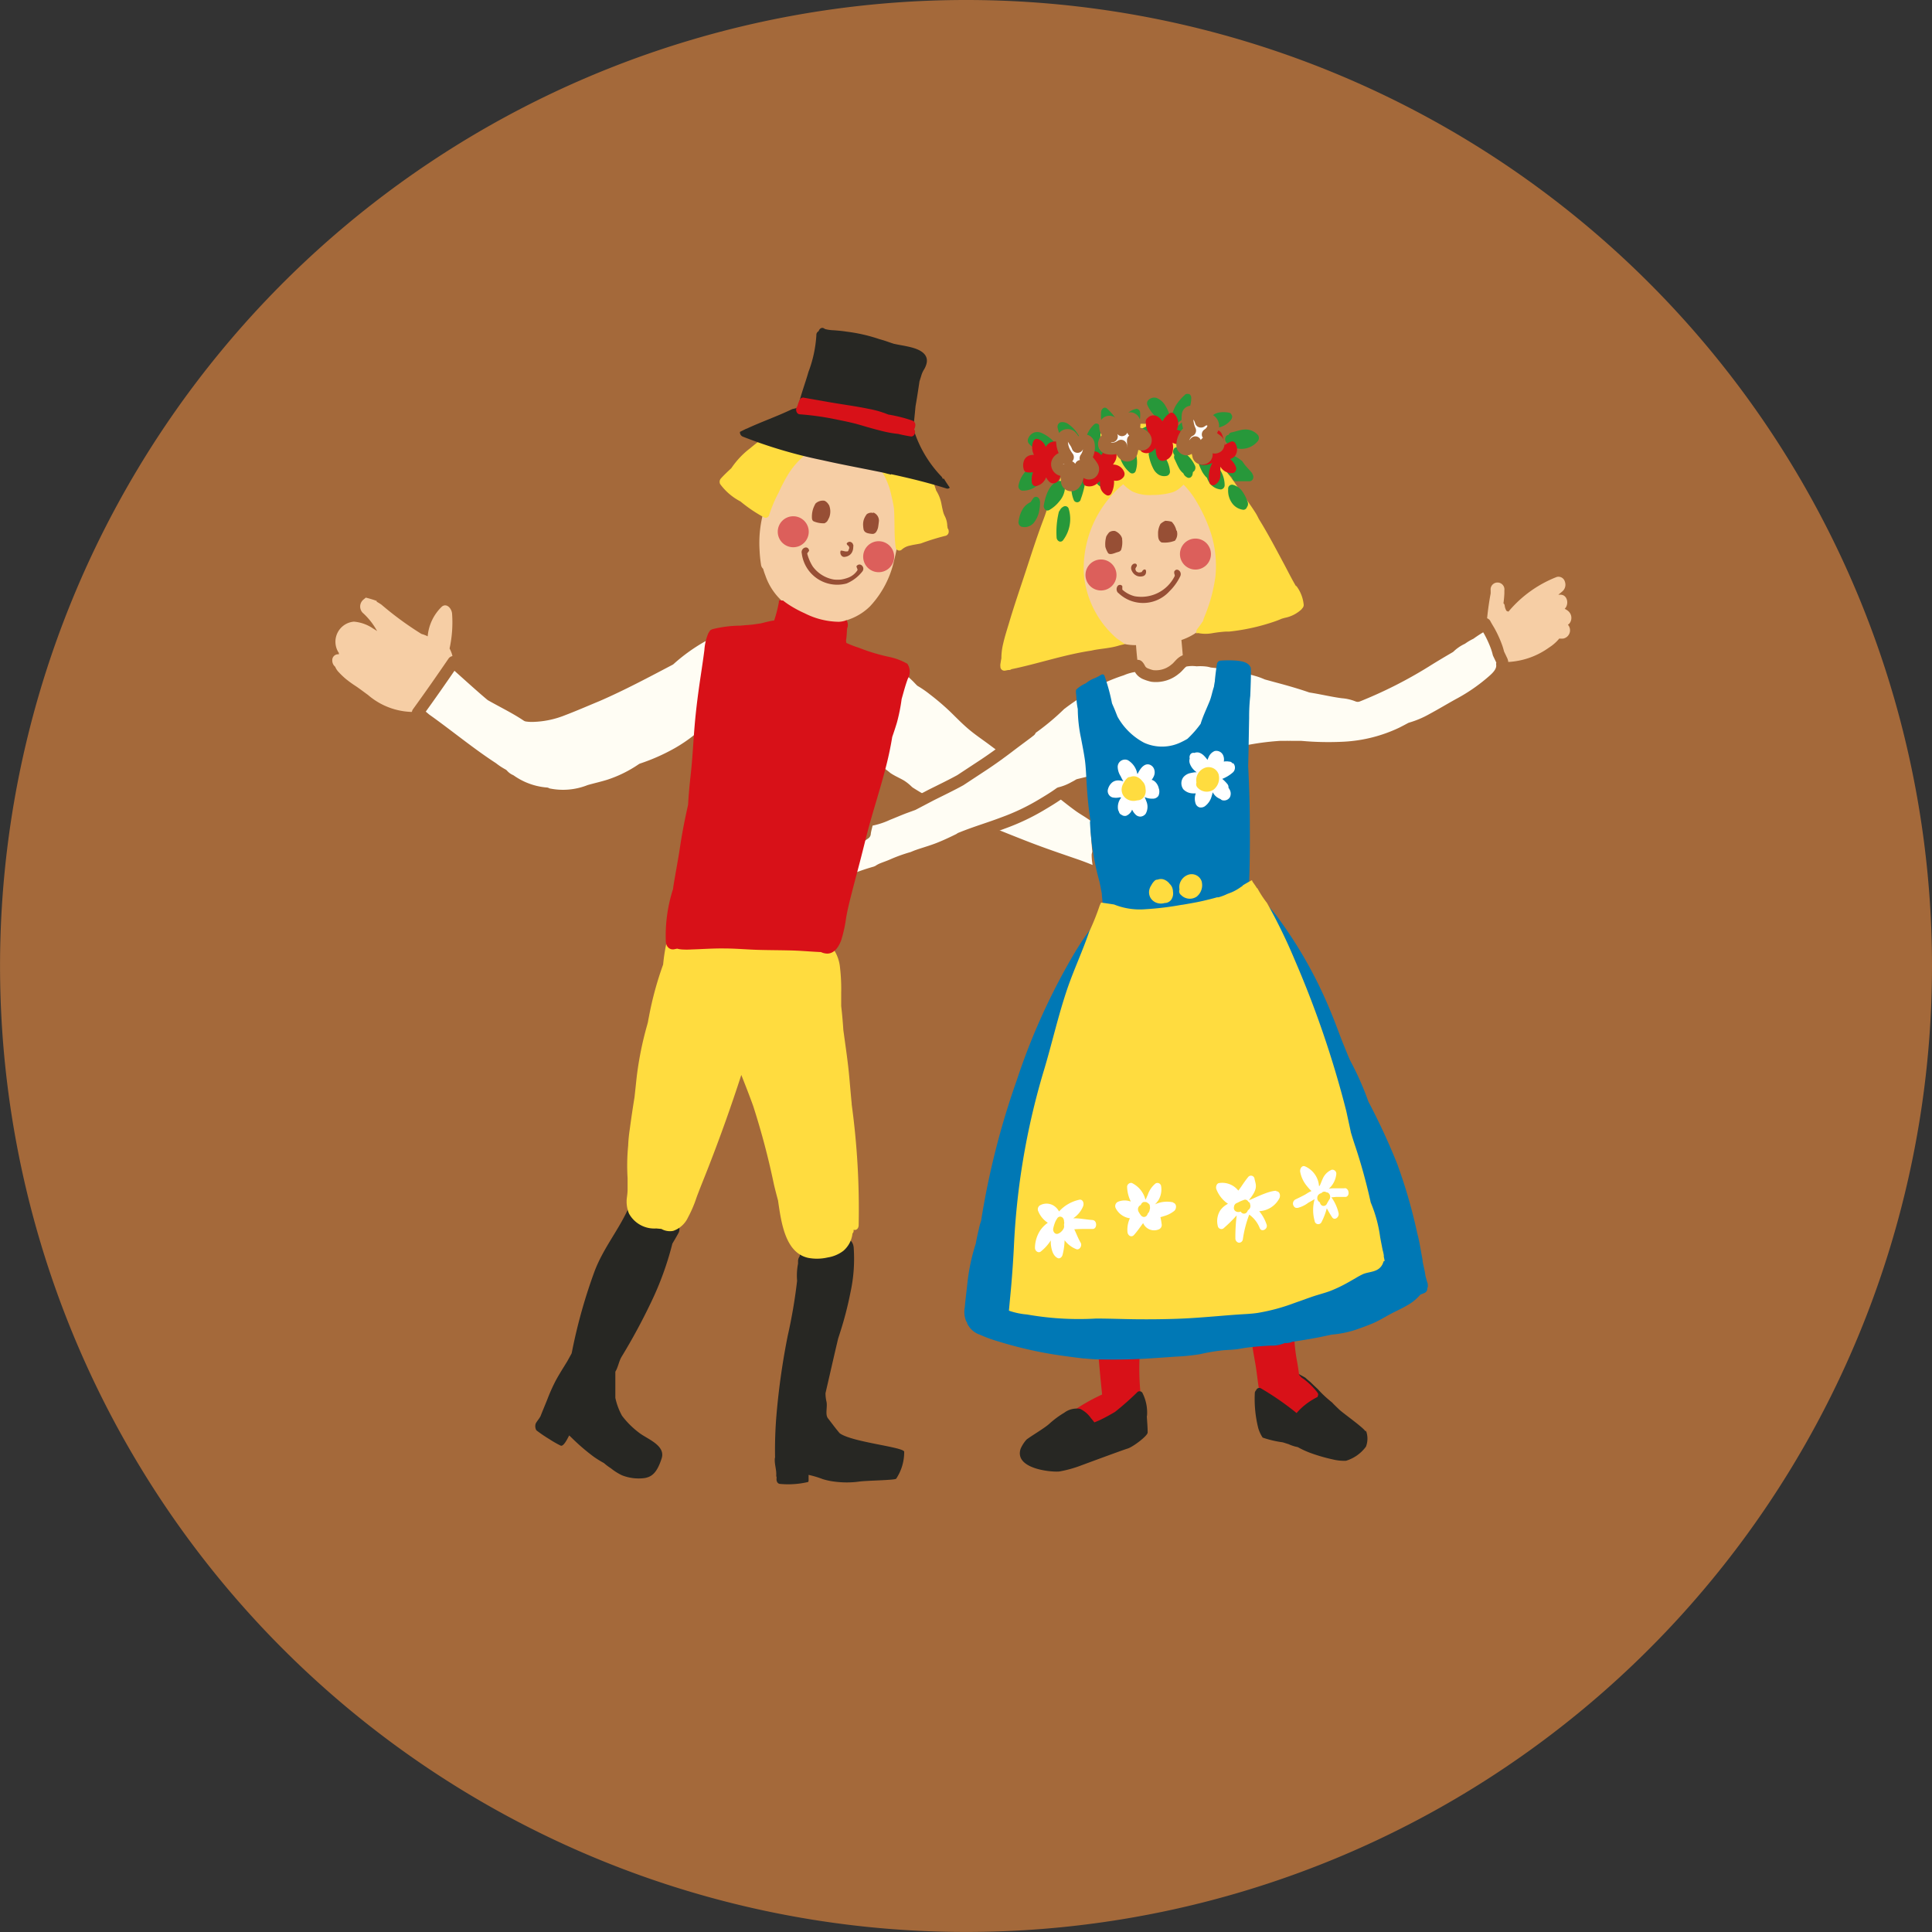 <svg id="icon8" xmlns="http://www.w3.org/2000/svg" xmlns:xlink="http://www.w3.org/1999/xlink" width="41.027" height="41.028" viewBox="0 0 41.027 41.028">
  <rect x="0" y="0" width="41.027" height="41.028" fill="#333333" stroke="none"/>
  <defs>
    <clipPath id="clip-path">
      <rect id="長方形_3791" data-name="長方形 3791" width="41.027" height="41.027" transform="translate(0 0.001)" fill="none"/>
    </clipPath>
    <clipPath id="clip-path-2">
      <rect id="長方形_3792" data-name="長方形 3792" width="41.027" height="41.028" fill="none"/>
    </clipPath>
  </defs>
  <g id="グループ_7241" data-name="グループ 7241">
    <g id="グループ_7240" data-name="グループ 7240" clip-path="url(#clip-path)">
      <path id="パス_21555" data-name="パス 21555" d="M41.027,20.514A20.513,20.513,0,1,1,20.513,0,20.513,20.513,0,0,1,41.027,20.514" fill="#a4693a"/>
    </g>
  </g>
  <g id="グループ_7243" data-name="グループ 7243">
    <g id="グループ_7242" data-name="グループ 7242" clip-path="url(#clip-path-2)">
      <path id="パス_21556" data-name="パス 21556" d="M9.6,13.9a.66.66,0,0,0-.053-.129A2.6,2.6,0,0,0,9.6,13.03c-.011-.115-.118-.229-.218-.147a.992.992,0,0,0-.3.63.563.563,0,0,0-.076-.033c-.017-.008-.046-.013-.061-.021A6.893,6.893,0,0,1,8.1,12.84a1.15,1.15,0,0,0-.1-.062.052.052,0,0,1,0-.017,2.2,2.2,0,0,0-.232-.07l-.047.039a.191.191,0,0,0,0,.3,1.467,1.467,0,0,1,.287.371c-.028-.019-.056-.037-.085-.054a.847.847,0,0,0-.408-.146.428.428,0,0,0-.332.645l.013.019v.03a.123.123,0,0,0-.14.128.172.172,0,0,0,.062.136.359.359,0,0,0,.082.122,1.648,1.648,0,0,0,.149.141,2.478,2.478,0,0,0,.215.154c.085.058.167.121.25.181a1.482,1.482,0,0,0,1.042.36.821.821,0,0,0,.467-.247.439.439,0,0,0,.119-.186A.852.852,0,0,0,9.59,14.4a.876.876,0,0,0,.01-.5" fill="#f6cea5"/>
      <path id="パス_21557" data-name="パス 21557" d="M19.095,10.791a1.943,1.943,0,0,0-.189-.722.484.484,0,0,0-.011-.084.148.148,0,0,0-.124-.122,1.1,1.1,0,0,0-.746-.378,1.656,1.656,0,0,0-.211-.01.727.727,0,0,0-.372-.055.989.989,0,0,0-.668.381,1.474,1.474,0,0,0-.145.231,2.473,2.473,0,0,0-.5,1.638,2.872,2.872,0,0,0,.032.323.137.137,0,0,0,.044.085c.014.049.031.1.047.14a1.307,1.307,0,0,0,.407.59c-.011.035-.021.069-.031.105a2.719,2.719,0,0,0-.135.8.174.174,0,0,0,.043.118c-.018.041-.036.082-.051.124a.2.2,0,0,0,.037.22.13.13,0,0,0,.191-.014c.018-.02.033-.042.05-.063l.01.01.03.021a.169.169,0,0,0,.1.131.123.123,0,0,0,.126-.032h.013a.139.139,0,0,0,.213-.047l.011-.022h0v.007a.141.141,0,0,0,.28,0c.052-.314.209-.6.252-.918a.125.125,0,0,0,.142-.04.145.145,0,0,0,.02-.032,1.209,1.209,0,0,0,.515-.3,2.077,2.077,0,0,0,.508-.96,3.337,3.337,0,0,0,.1-1.123" fill="#f6cea5"/>
      <path id="パス_21558" data-name="パス 21558" d="M25.954,11.676a1.954,1.954,0,0,0-.161-.439,4.22,4.22,0,0,0-.7-1.077c-.22-.236-.593-.512-.853-.187a.244.244,0,0,0-.023.033.771.771,0,0,0-.123.026,1.465,1.465,0,0,0-.706.539,2.394,2.394,0,0,0-.455,2.018,1.644,1.644,0,0,0,.613.962,1.151,1.151,0,0,0,.578.149,6.837,6.837,0,0,0,.11.844.4.4,0,0,0,.021.175.241.241,0,0,0,.037.067.2.2,0,0,0-.023.264.7.7,0,0,0,.114.1.165.165,0,0,0,.07.156.681.681,0,0,0,.862-.428l.006-.009h0a.417.417,0,0,0,.016-.04.177.177,0,0,0-.084-.2.131.131,0,0,0-.074-.012v-.01a.314.314,0,0,0,0-.061c-.039-.3-.061-.651-.091-.955a1.315,1.315,0,0,0,.873-1.011,2.32,2.32,0,0,0,0-.9" fill="#f6cea5"/>
      <path id="パス_21559" data-name="パス 21559" d="M33.3,13.263l.027-.022a.191.191,0,0,0-.029-.268.3.3,0,0,0-.071-.044c.1-.1.057-.3-.088-.3a.384.384,0,0,0-.048,0c.028-.021.054-.043.08-.065a.188.188,0,0,0,.06-.212.141.141,0,0,0-.172-.1,2.534,2.534,0,0,0-1.026.736.241.241,0,0,1-.042-.016.265.265,0,0,1-.038-.112.072.072,0,0,0-.026-.048c.009-.071.016-.143.019-.214v-.06a.147.147,0,1,0-.291,0q0,.031,0,.063a6.116,6.116,0,0,0-.1.885.3.3,0,0,0,.016.069.212.212,0,0,0,.013.135.379.379,0,0,0,.041.065.386.386,0,0,0,.12.207.481.481,0,0,0,.34.091,1.625,1.625,0,0,0,.807-.3.925.925,0,0,0,.22-.193.492.492,0,0,0,.086,0,.179.179,0,0,0,.1-.291h0" fill="#f6cea5"/>
      <path id="パス_21560" data-name="パス 21560" d="M19.2,30.824c-.04-.1-1.114-.2-1.369-.389-.08-.092-.174-.221-.25-.318-.062-.08-.006-.245-.03-.35a.8.8,0,0,1-.021-.183c.09-.386.176-.772.268-1.157.015-.048.031-.095.046-.144a7.406,7.406,0,0,0,.216-.838,3.34,3.34,0,0,0,.068-.957c-.009-.089-.06-.175-.146-.171a2.792,2.792,0,0,0-.9.217.172.172,0,0,0-.1.143.175.175,0,0,0-.035.111v.046a1.309,1.309,0,0,0-.02.364,11.049,11.049,0,0,1-.2,1.171,15.14,15.14,0,0,0-.238,1.675,8.836,8.836,0,0,0-.03.906.133.133,0,0,0-.006.03c-.007.119.038.231.031.349a.1.1,0,0,0,.007.039v.024c-.009.06.021.119.077.12a1.832,1.832,0,0,0,.591-.041c.021-.008.007-.09.013-.118a.076.076,0,0,1,0-.033,2.146,2.146,0,0,1,.3.09,1.4,1.4,0,0,0,.259.054,1.969,1.969,0,0,0,.5,0c.152-.025.771-.029.8-.063a1.024,1.024,0,0,0,.17-.574" fill="#272723"/>
      <path id="パス_21561" data-name="パス 21561" d="M14.326,25.934a6.363,6.363,0,0,1-.68-.308.152.152,0,0,0-.053-.018.133.133,0,0,0-.235.021c-.211.481-.544.869-.732,1.367a11.331,11.331,0,0,0-.468,1.65c-.006.029-.011.057-.017.085l-.006.016-.091.165c-.083.135-.168.267-.244.408a3.72,3.72,0,0,0-.175.391c-.048.121-.1.242-.147.363-.024.047-.071.1-.1.151a.174.174,0,0,0,.012.148,2.8,2.8,0,0,0,.271.185,2.245,2.245,0,0,0,.248.142c.071.02.164-.2.179-.217l.058.055a4.3,4.3,0,0,0,.456.392,2.109,2.109,0,0,0,.223.139,1.184,1.184,0,0,0,.149.112,1.154,1.154,0,0,0,.235.148.966.966,0,0,0,.468.06c.176-.024.28-.131.373-.417.087-.265-.269-.4-.45-.526a1.827,1.827,0,0,1-.392-.383,1.383,1.383,0,0,1-.141-.38v-.554c.061-.1.074-.218.132-.316a12.779,12.779,0,0,0,.619-1.142,6.553,6.553,0,0,0,.46-1.262c.044-.074.088-.149.13-.225a.183.183,0,0,0-.087-.25" fill="#272723"/>
      <path id="パス_21562" data-name="パス 21562" d="M23.5,18.044c-.026-.216-.032-.488-.189-.624a.4.4,0,0,0-.13-.127c-.091-.064-.187-.116-.277-.182-.151-.11-.3-.231-.443-.344s-.309-.235-.463-.354c-.308-.238-.617-.478-.929-.71-.15-.111-.305-.214-.447-.338s-.254-.243-.381-.364a5.317,5.317,0,0,0-.416-.353,2.342,2.342,0,0,0-.269-.186c-.027-.027-.053-.056-.08-.083-.052-.051-.107-.1-.158-.148a.559.559,0,0,0-.139-.118,8.01,8.01,0,0,0-.867-.266,1.668,1.668,0,0,0-.587-.057,2.42,2.42,0,0,0-.951-.167l-.2-.048c-.089-.022-.179-.041-.266-.069-.063-.02-.125-.043-.187-.063l-.02-.006a2.736,2.736,0,0,0-.278-.1c-.012-.005-.087,0-.1-.006a.37.37,0,0,0-.159,0,.768.768,0,0,0-.338.053,1.685,1.685,0,0,0-.333.138,3.93,3.93,0,0,0-.641.458l-.03.027c-.508.267-1.014.537-1.536.764-.242.1-.486.207-.731.3a1.833,1.833,0,0,1-.64.134.761.761,0,0,1-.126-.007c-.243-.163-.507-.29-.761-.434-.209-.172-.789-.7-.8-.708-.248.363-.5.724-.757,1.078h0c.056.045.111.091.166.138.132.093.262.19.391.287.338.254.677.519,1.031.749a1.5,1.5,0,0,0,.215.141.48.48,0,0,0,.167.123,1.544,1.544,0,0,0,.749.275H11.6a.072.072,0,0,0,.026.014,1.537,1.537,0,0,0,.893-.071c.138-.039.278-.07.415-.113a2.744,2.744,0,0,0,.7-.345A4.3,4.3,0,0,0,14.384,16a3.331,3.331,0,0,0,.769-.6c-.068.673-.15,1.345-.225,2.017-.065.582-.177,1.161-.208,1.748-.024.436-.029,1.038.332,1.3a1.169,1.169,0,0,0,.471.164,1.655,1.655,0,0,1,.559.2.137.137,0,0,0,.2-.061c.048-.082.1-.164.145-.245a2.971,2.971,0,0,0,.472-.7c.09-.172.172-.349.251-.528.23-.4.453-.8.657-1.218s.372-.847.568-1.264l.2-.432c.015.011.03.022.046.032a.044.044,0,0,1,.06-.011,1.333,1.333,0,0,1,.168.128h.006c.089.059.187.1.277.152a.823.823,0,0,1,.127.1l.04.037c.215.14.441.257.658.392.049.03.1.061.145.093.564.235,1.128.469,1.695.689.34.132.682.248,1.025.366.253.086.5.195.747.3-.015-.2-.049-.406-.074-.6m-.178.282a1.056,1.056,0,0,1-.015-.171c.024.125.044.251.061.377-.016-.069-.033-.137-.046-.206" fill="#fffdf4"/>
      <path id="パス_21563" data-name="パス 21563" d="M23.5,18.044c-.026-.216-.032-.488-.189-.624a.4.4,0,0,0-.13-.127c-.091-.064-.187-.116-.277-.182-.151-.11-.3-.231-.443-.344s-.309-.235-.463-.354c-.308-.238-.617-.478-.929-.71-.15-.111-.305-.214-.447-.338s-.254-.243-.381-.364a5.317,5.317,0,0,0-.416-.353,2.342,2.342,0,0,0-.269-.186c-.027-.027-.053-.056-.08-.083-.052-.051-.107-.1-.158-.148a.559.559,0,0,0-.139-.118,8.01,8.01,0,0,0-.867-.266,1.668,1.668,0,0,0-.587-.057,2.42,2.42,0,0,0-.951-.167l-.2-.048c-.089-.022-.179-.041-.266-.069-.063-.02-.125-.043-.187-.063l-.02-.006a2.736,2.736,0,0,0-.278-.1c-.012-.005-.087,0-.1-.006a.37.37,0,0,0-.159,0,.768.768,0,0,0-.338.053,1.685,1.685,0,0,0-.333.138,3.93,3.93,0,0,0-.641.458l-.03.027c-.508.267-1.014.537-1.536.764-.242.1-.486.207-.731.3a1.833,1.833,0,0,1-.64.134.761.761,0,0,1-.126-.007c-.243-.163-.507-.29-.761-.434-.209-.172-.789-.7-.8-.708-.248.363-.5.724-.757,1.078h0c.056.045.111.091.166.138.132.093.262.19.391.287.338.254.677.519,1.031.749a1.5,1.5,0,0,0,.215.141.48.48,0,0,0,.167.123,1.544,1.544,0,0,0,.749.275H11.6a.072.072,0,0,0,.026.014,1.537,1.537,0,0,0,.893-.071c.138-.039.278-.07.415-.113a2.744,2.744,0,0,0,.7-.345A4.3,4.3,0,0,0,14.384,16a3.331,3.331,0,0,0,.769-.6c-.068.673-.15,1.345-.225,2.017-.065.582-.177,1.161-.208,1.748-.024.436-.029,1.038.332,1.3a1.169,1.169,0,0,0,.471.164,1.655,1.655,0,0,1,.559.2.137.137,0,0,0,.2-.061c.048-.082.1-.164.145-.245a2.971,2.971,0,0,0,.472-.7c.09-.172.172-.349.251-.528.23-.4.453-.8.657-1.218s.372-.847.568-1.264l.2-.432c.015.011.03.022.046.032a.044.044,0,0,1,.06-.011,1.333,1.333,0,0,1,.168.128h.006c.089.059.187.1.277.152a.823.823,0,0,1,.127.1l.04.037c.215.14.441.257.658.392.049.03.1.061.145.093.564.235,1.128.469,1.695.689.34.132.682.248,1.025.366.253.086.5.195.747.3C23.558,18.446,23.524,18.243,23.5,18.044Zm-.178.282a1.056,1.056,0,0,1-.015-.171c.024.125.044.251.061.377-.017-.069-.034-.132-.047-.206Z" fill="none" stroke="#a4693a" stroke-linecap="round" stroke-linejoin="round" stroke-width="0.25"/>
      <path id="パス_21564" data-name="パス 21564" d="M18.087,23.444c-.022-.215-.038-.43-.059-.645s-.052-.442-.083-.663l-.036-.261c-.011-.171-.026-.342-.046-.512v-.279a3.881,3.881,0,0,0-.024-.528.844.844,0,0,0-.157-.426.067.067,0,0,0-.059-.027.153.153,0,0,0-.194-.058.087.087,0,0,0-.053.065.533.533,0,0,0-.076-.02l-.009-.023a.138.138,0,0,0-.164-.078L17.084,20a.159.159,0,0,0-.141-.128c-.385-.026-.769-.07-1.154-.1-.185-.013-.371-.025-.556-.021a1.11,1.11,0,0,0-.214.014.142.142,0,0,0-.265-.038.116.116,0,0,0-.1-.006l-.032.014c.006-.045.011-.091.014-.138a.162.162,0,0,0-.126-.167.131.131,0,0,0-.127.057.158.158,0,0,0-.114.115,3.869,3.869,0,0,0-.187.88,7.116,7.116,0,0,0-.3,1.1c-.009.044-.017.088-.025.132-.005.018-.01.035-.014.052a7.137,7.137,0,0,0-.221,1.092c-.017.155-.032.3-.048.444q-.055.336-.1.674a3.171,3.171,0,0,0-.034.338v.009a4.317,4.317,0,0,0-.013.692v.263a1.35,1.35,0,0,1-.013.14.662.662,0,0,0,.043.353.613.613,0,0,0,.579.316l.109.01a.365.365,0,0,0,.252.041.541.541,0,0,0,.312-.283,2.589,2.589,0,0,0,.182-.425c.082-.221.172-.437.257-.656q.375-.962.694-1.947c.087.22.174.44.254.664a16.153,16.153,0,0,1,.438,1.658c.027.115.057.23.088.344.069.48.155,1.109.638,1.218a1.006,1.006,0,0,0,.416-.008.738.738,0,0,0,.332-.14.567.567,0,0,0,.195-.37.082.082,0,0,0,.024-.047v-.033c.046.019.1-.012.107-.086a16.392,16.392,0,0,0-.149-2.582" fill="#ffdc3f"/>
      <path id="パス_21565" data-name="パス 21565" d="M31.9,14.1a.1.1,0,0,0-.007-.072l-.072-.151a1.324,1.324,0,0,0-.047-.155,2.371,2.371,0,0,0-.149-.323c-.006-.01-.084-.14-.087-.151a.116.116,0,0,0-.033.03h0a2.841,2.841,0,0,0-.28.178,1.256,1.256,0,0,0-.179.106,1,1,0,0,0-.263.181c-.171.1-.34.2-.51.307a9.235,9.235,0,0,1-1.441.729,1.108,1.108,0,0,0-.324-.076c-.154-.02-.307-.053-.46-.082-.071-.014-.143-.026-.214-.038-.232-.08-.467-.147-.7-.209L26.9,14.31a1.6,1.6,0,0,0-.229-.081,5.446,5.446,0,0,0-.935-.177.656.656,0,0,0-.107-.022,1.178,1.178,0,0,0-.214-.006.812.812,0,0,0-.261.011c-.083.036-.127.123-.2.175a.634.634,0,0,1-.486.144.9.9,0,0,1-.159-.053c-.108-.058-.1-.121-.146-.164a1.1,1.1,0,0,0-.343.086,3.823,3.823,0,0,0-.4.155l-.032.017-.016.008a1.7,1.7,0,0,0-.315.195l-.014.011-.016.008a4.891,4.891,0,0,0-.477.319l-.007.006-.013.006a5.023,5.023,0,0,1-.66.548l.006.022-.055.043c-.133.1-.27.2-.4.3-.174.132-.349.259-.529.378l-.5.329c-.2.11-.413.212-.621.316l-.381.2-.17.062c-.124.046-.246.1-.368.148a1.536,1.536,0,0,1-.362.119.086.086,0,0,0-.078.069c-.013.074-.038.143-.045.219-.079.054-.157.109-.235.166A.108.108,0,0,0,18.1,18a.452.452,0,0,1,.021.062l.006.032V18.1h0v.052a.357.357,0,0,1-.011.047v.006h0a.189.189,0,0,1-.011.025l-.013.023-.008.014a.434.434,0,0,1-.03.041c-.123.087-.245.175-.362.271a.109.109,0,0,0-.025.131c-.041.079.025.189.1.136a4.416,4.416,0,0,1,.829-.325l.056-.024a.374.374,0,0,1,.093-.051c.068-.027.137-.05.2-.078a3.2,3.2,0,0,1,.308-.118q.06-.02.12-.036l.093-.038.06-.021c.142-.047.284-.088.424-.144s.283-.123.422-.192L20.4,17.8l.041-.016c.286-.115.578-.2.866-.31a4.667,4.667,0,0,0,.818-.389c.129-.077.259-.155.382-.245a1.19,1.19,0,0,0,.3-.119c.035-.018.07-.036.1-.056.094-.023.189-.045.284-.071l.006.028c.006.039.013.078.022.116l.027.184c.008.056.013.112.019.167v.036c.014.172.013.344.022.516a11.989,11.989,0,0,0,.169,1.428c.04.227.087.455.114.685a.967.967,0,0,0,.121.509.6.6,0,0,0,.457.165,2.846,2.846,0,0,0,.514,0,.92.92,0,0,0,.439-.065c.064-.011.129-.021.194-.027l.1-.006h.02a.168.168,0,0,0,.089-.007,1.544,1.544,0,0,0,.244-.02.48.48,0,0,0,.18-.072.406.406,0,0,0,.257-.172,1.405,1.405,0,0,0,.182-.746c.009-.235-.007-.471-.009-.706V18.43a5.334,5.334,0,0,0,.029-.537q.009-.735.013-1.471V16.39c.014-.144.025-.289.042-.432a5.45,5.45,0,0,1,.739-.1h.121a.462.462,0,0,1,.065,0,.378.378,0,0,1,.058,0h.208a6.459,6.459,0,0,0,.912.017,3.239,3.239,0,0,0,1.223-.31c.064-.032.128-.066.191-.1a2.128,2.128,0,0,0,.453-.191c.186-.1.369-.21.554-.313a3.844,3.844,0,0,0,.721-.494c.1-.086.23-.206.209-.366h0" fill="#fffdf4"/>
      <path id="パス_21566" data-name="パス 21566" d="M31.9,14.1a.1.1,0,0,0-.007-.072l-.072-.151a1.324,1.324,0,0,0-.047-.155,2.371,2.371,0,0,0-.149-.323c-.006-.01-.084-.14-.087-.151a.116.116,0,0,0-.033.03h0a2.841,2.841,0,0,0-.28.178,1.256,1.256,0,0,0-.179.106,1,1,0,0,0-.263.181c-.171.1-.34.2-.51.307a9.235,9.235,0,0,1-1.441.729,1.108,1.108,0,0,0-.324-.076c-.154-.02-.307-.053-.46-.082-.071-.014-.143-.026-.214-.038-.232-.08-.467-.147-.7-.209L26.9,14.31a1.6,1.6,0,0,0-.229-.081,5.446,5.446,0,0,0-.935-.177.656.656,0,0,0-.107-.022,1.178,1.178,0,0,0-.214-.006.812.812,0,0,0-.261.011c-.083.036-.127.123-.2.175a.634.634,0,0,1-.486.144.9.9,0,0,1-.159-.053c-.108-.058-.1-.121-.146-.164a1.1,1.1,0,0,0-.343.086,3.823,3.823,0,0,0-.4.155l-.032.017-.016.008a1.7,1.7,0,0,0-.315.195l-.014.011-.016.008a4.891,4.891,0,0,0-.477.319l-.007.006-.013.006a5.023,5.023,0,0,1-.66.548l.006.022-.055.043c-.133.1-.27.2-.4.3-.174.132-.349.259-.529.378l-.5.329c-.2.11-.413.212-.621.316l-.381.2-.17.062c-.124.046-.246.1-.368.148a1.536,1.536,0,0,1-.362.119.086.086,0,0,0-.078.069c-.013.074-.038.143-.045.219-.079.054-.157.109-.235.166A.108.108,0,0,0,18.1,18a.452.452,0,0,1,.021.062l.006.032V18.1h0v.052a.357.357,0,0,1-.011.047v.006h0a.189.189,0,0,1-.011.025l-.013.023-.008.014a.434.434,0,0,1-.03.041c-.123.087-.245.175-.362.271a.109.109,0,0,0-.025.131c-.041.079.025.189.1.136a4.416,4.416,0,0,1,.829-.325l.056-.024a.374.374,0,0,1,.093-.051c.068-.027.137-.05.2-.078a3.2,3.2,0,0,1,.308-.118q.06-.02.12-.036l.093-.038.06-.021c.142-.047.284-.088.424-.144s.283-.123.422-.192L20.4,17.8l.041-.016c.286-.115.578-.2.866-.31a4.667,4.667,0,0,0,.818-.389c.129-.077.259-.155.382-.245a1.19,1.19,0,0,0,.3-.119c.035-.018.07-.036.1-.056.094-.023.189-.045.284-.071l.006.028c.006.039.013.078.022.116l.027.184c.008.056.013.112.019.167v.036c.014.172.013.344.022.516a11.989,11.989,0,0,0,.169,1.428c.04.227.087.455.114.685a.967.967,0,0,0,.121.509.6.6,0,0,0,.457.165,2.846,2.846,0,0,0,.514,0,.92.92,0,0,0,.439-.065c.064-.011.129-.021.194-.027l.1-.006h.02a.168.168,0,0,0,.089-.007,1.544,1.544,0,0,0,.244-.02.48.48,0,0,0,.18-.072.406.406,0,0,0,.257-.172,1.405,1.405,0,0,0,.182-.746c.009-.235-.007-.471-.009-.706V18.43a5.334,5.334,0,0,0,.029-.537q.009-.735.013-1.471V16.39c.014-.144.025-.289.042-.432a5.45,5.45,0,0,1,.739-.1h.121a.462.462,0,0,1,.065,0,.378.378,0,0,1,.058,0h.208a6.459,6.459,0,0,0,.912.017,3.239,3.239,0,0,0,1.223-.31c.064-.032.128-.066.191-.1a2.128,2.128,0,0,0,.453-.191c.186-.1.369-.21.554-.313a3.844,3.844,0,0,0,.721-.494c.1-.086.23-.206.209-.366Z" fill="none" stroke="#a4693a" stroke-linecap="round" stroke-linejoin="round" stroke-width="0.25"/>
      <path id="パス_21567" data-name="パス 21567" d="M19.258,14.09a1.3,1.3,0,0,0-.366-.138,4.048,4.048,0,0,1-.663-.2,2.01,2.01,0,0,1-.24-.092c-.03,0-.022-.08-.018-.094s.013-.135.015-.2A.382.382,0,0,1,18,13.311a.2.2,0,0,0-.023-.141.507.507,0,0,1-.167.034,1.646,1.646,0,0,1-.723-.181,2.433,2.433,0,0,1-.336-.182,1.412,1.412,0,0,1-.123-.089H16.6a.2.2,0,0,0-.06,0,.108.108,0,0,1,0,.018v.015h0a2.745,2.745,0,0,1-.1.391,1.078,1.078,0,0,0-.107.019c-.047.01-.094.022-.14.034l-.043.01-.174.025c-.083.008-.167.013-.25.022a2.5,2.5,0,0,0-.592.074c-.035.012-.061.025-.071.057H15.06a.273.273,0,0,0-.024.045,1.093,1.093,0,0,0-.078.342c-.023.181-.05.36-.077.54-.053.354-.1.707-.13,1.065s-.045.7-.085,1.054c-.023.208-.043.417-.054.626-.065.289-.124.581-.168.876s-.1.577-.146.867a.446.446,0,0,1-.007.051,3.236,3.236,0,0,0-.152,1.11c.006.117.087.185.184.164l.056-.012a.533.533,0,0,0,.1.017,1.619,1.619,0,0,0,.209,0c.228-.007.458-.024.686-.021.244,0,.488.023.731.03s.5.006.748.014c.194.007.387.025.581.033a.324.324,0,0,0,.132.032c.151,0,.247-.142.3-.292a2.908,2.908,0,0,0,.1-.456c.031-.188.078-.37.125-.553.059-.232.122-.464.183-.7s.109-.437.167-.655c.113-.417.246-.826.355-1.245a7.113,7.113,0,0,0,.151-.7c.035-.1.068-.2.1-.306a3.838,3.838,0,0,0,.1-.5c.041-.143.078-.288.13-.427a.3.3,0,0,0-.011-.323" fill="#d81118"/>
      <path id="パス_21568" data-name="パス 21568" d="M24.161,26.186c-.185-.353-.614-.12-.869-.034a.14.14,0,0,0-.043.024.147.147,0,0,0-.152.164,7.214,7.214,0,0,0,.082.917c.041.305.074.607.1.915.035.481.074.962.125,1.441a4.113,4.113,0,0,0-1.229.863.2.2,0,0,0,0,.241.636.636,0,0,0,.608.171,2.427,2.427,0,0,0,.684-.228,1.118,1.118,0,0,0,.515-.366.911.911,0,0,0,.058-.106.509.509,0,0,0,.091-.223.8.8,0,0,1,.011-.082.932.932,0,0,0,.074-.333,5.475,5.475,0,0,1-.018-.706c0-.246,0-.492,0-.738,0-.264.011-.527.01-.791,0-.133,0-.264.009-.4a.472.472,0,0,0,0-.1,1.132,1.132,0,0,0-.049-.633" fill="#d81118"/>
      <path id="パス_21569" data-name="パス 21569" d="M28.517,30.06a1.744,1.744,0,0,0-.354-.377c-.035-.029-.07-.057-.106-.084a1.877,1.877,0,0,0-.25-.254.038.038,0,0,1-.025-.01l-.035-.031a.039.039,0,0,1-.021-.009.378.378,0,0,1-.041-.039.221.221,0,0,1-.1-.071c0-.021-.029-.211-.042-.279a3.616,3.616,0,0,1-.056-.453.047.047,0,0,1,0-.024l-.012-.087a1.1,1.1,0,0,0-.024-.151.064.064,0,0,1,0-.042.054.054,0,0,1-.01-.033v-.128h0v-.014a.037.037,0,0,1,0-.018v-.238c0-.091,0-.18.007-.272s.01-.193.017-.29a7.111,7.111,0,0,1-.07-.921c.006-.26.017-.584-.221-.712a.525.525,0,0,0-.4-.006,1.388,1.388,0,0,1-.337.085.128.128,0,0,0-.114.067.171.171,0,0,0-.12.253c.018.036.035.072.052.109a2.243,2.243,0,0,0,.074.97c.088.416.145.841.212,1.263.037.23.075.461.116.69.033.186.048.376.082.562a.9.9,0,0,0,.185.434.993.993,0,0,0,.329.194c.12.061.239.134.359.2a2.153,2.153,0,0,0,.525.321.448.448,0,0,0,.341.036.181.181,0,0,0,.106-.184.537.537,0,0,0-.07-.458" fill="#d81118"/>
      <path id="パス_21570" data-name="パス 21570" d="M30.321,27.269q-.028-.087-.051-.177c-.012-.1-.04-.2-.06-.307v-.022c-.009-.053-.019-.106-.029-.159-.024-.136-.047-.274-.083-.406a11.109,11.109,0,0,0-.429-1.486,13.9,13.9,0,0,0-.611-1.32,6.218,6.218,0,0,0-.39-.878c-.011-.024-.021-.049-.032-.073-.041-.1-.083-.206-.126-.308-.09-.232-.174-.467-.271-.695a9.3,9.3,0,0,0-1.069-1.907,2.531,2.531,0,0,0-.652-.642h0c.023-.449.026-.9.023-1.348,0-.425-.014-.847-.035-1.271.009-.341.013-.682.02-1.022h0v-.015a4.09,4.09,0,0,1,.024-.457c0-.005.025-.555.009-.6-.05-.122-.208-.137-.308-.148a2.422,2.422,0,0,0-.33,0,.087.087,0,0,0-.078.07c-.018.113-.032.227-.044.342v.021c-.008.042-.015.083-.021.125-.037.106-.054.222-.1.326-.062.152-.134.3-.182.459a2.2,2.2,0,0,1-.281.319c-.039.023-.078.044-.118.063a.923.923,0,0,1-.8.02,1.383,1.383,0,0,1-.558-.54l-.008-.014-.053-.134c-.02-.05-.043-.1-.064-.15a4.205,4.205,0,0,0-.158-.58c-.017-.046-.052-.04-.087-.017a.91.91,0,0,1-.119.062.677.677,0,0,0-.193.111.688.688,0,0,0-.2.131c-.021.031,0,.122,0,.157a1.556,1.556,0,0,0,.03.256,3.1,3.1,0,0,0,.07.625c.028.151.059.3.081.456s.028.366.04.544c.014.215.032.431.064.644a.555.555,0,0,0,.016.089.164.164,0,0,0-.011.06,5.714,5.714,0,0,0,.2,1.248c.019.086.035.172.051.258,0,.044.007.088.011.132.009.088.021.175.035.262-.031.034-.06.068-.086.1a6.02,6.02,0,0,0-.523.736,13.782,13.782,0,0,0-1.244,2.732,16.866,16.866,0,0,0-.754,2.965v.012a1.178,1.178,0,0,0-.051.185c-.025.1-.046.2-.066.309a4.15,4.15,0,0,0-.178.848c-.017.167-.041.333-.054.5a.523.523,0,0,0,.028.294.161.161,0,0,0,.021.03V28.1a.46.46,0,0,0,.274.244,2.837,2.837,0,0,0,.383.14,8.659,8.659,0,0,0,1.091.263c.127.022.254.04.381.057s.228.031.342.043a.046.046,0,0,0,.02,0,3.727,3.727,0,0,0,.381.022c.341.005.683,0,1.024-.024.177-.011.353-.023.529-.036a4.319,4.319,0,0,0,.52-.052,4.013,4.013,0,0,1,.5-.084c.084-.006.169-.009.254-.018s.169-.029.254-.039c.16-.02.321-.032.481-.041a.688.688,0,0,0,.309-.054.429.429,0,0,0,.113-.01.1.1,0,0,0,.041-.016q.3-.044.592-.1l.255-.054a2.239,2.239,0,0,0,.5-.1c.126-.044.253-.089.377-.142s.241-.126.362-.191.246-.119.365-.19a.983.983,0,0,0,.276-.225c.031-.013.061-.026.093-.038a.1.1,0,0,0,.055-.1.092.092,0,0,0,.009-.073" fill="#0078b5"/>
      <path id="パス_21571" data-name="パス 21571" d="M29.386,26.685v-.028a.862.862,0,0,0-.025-.112c-.018-.092-.036-.184-.053-.276a2.858,2.858,0,0,0-.2-.734c-.011-.052-.023-.1-.035-.155-.081-.345-.175-.681-.285-1.015-.034-.1-.069-.209-.1-.314-.033-.154-.067-.308-.1-.461a21.317,21.317,0,0,0-1.091-3.2,11.7,11.7,0,0,0-.593-1.217,2.146,2.146,0,0,1-.2-.306.063.063,0,0,1-.019-.017l-.013-.021h0l-.007-.011c-.023-.035-.049-.068-.069-.1l-.01-.027c-.065.033-.128.07-.191.108l-.008.01-.019.019h-.007a1.014,1.014,0,0,1-.213.123l-.087.033a1.034,1.034,0,0,1-.185.07.072.072,0,0,1-.029,0c-.1.029-.2.053-.294.075s-.184.039-.276.055l-.107.019-.042.007h0l-.056.008a6.273,6.273,0,0,1-.738.089,1.465,1.465,0,0,1-.677-.1c-.092-.014-.184-.028-.276-.04-.009.02-.018.04-.028.06a5.092,5.092,0,0,1-.223.557c-.136.4-.312.776-.451,1.172-.208.6-.343,1.226-.529,1.833a15.431,15.431,0,0,0-.62,3.7c-.019.363-.045.721-.081,1.082l-.024.261.027.01a1.568,1.568,0,0,0,.358.072A6.345,6.345,0,0,0,23.275,28c.285,0,.569.012.854.015s.579,0,.869-.01.571-.033.856-.056c.145-.012.29-.024.435-.034s.277-.014.415-.034a4.138,4.138,0,0,0,.781-.21c.128-.045.256-.092.384-.136s.255-.074.38-.121a2.928,2.928,0,0,0,.371-.177l.175-.1a1.449,1.449,0,0,1,.155-.083c.089-.035.186-.039.274-.079a.27.27,0,0,0,.155-.187l.025-.013-.018-.09" fill="#ffdc3f"/>
      <path id="パス_21572" data-name="パス 21572" d="M24.357,30.073a.918.918,0,0,0-.1-.5.072.072,0,0,0-.1-.015,5.957,5.957,0,0,1-.48.425c-.1.059-.2.115-.307.166-.043.021-.087.039-.131.056a1.088,1.088,0,0,0-.071-.088.59.59,0,0,0-.233-.2A.439.439,0,0,0,22.6,30a1.941,1.941,0,0,0-.315.233c-.111.1-.369.248-.485.336a.713.713,0,0,0-.128.2c-.139.439.709.5.833.477a2.526,2.526,0,0,0,.433-.119c.032-.012.9-.334,1.01-.367s.425-.27.423-.34c0-.119-.012-.237-.018-.355" fill="#272723"/>
      <path id="パス_21573" data-name="パス 21573" d="M22.236,30.484h0" fill="#272723"/>
      <path id="パス_21574" data-name="パス 21574" d="M29,30.4c-.047-.088-.509-.409-.574-.48-.017-.017-.116-.109-.136-.136a2.3,2.3,0,0,1-.307-.287c-.049-.045-.1-.092-.152-.145-.037-.03-.073-.061-.109-.094-.023-.017-.121-.066-.145-.084a.241.241,0,0,0,.093.1,1.471,1.471,0,0,1,.308.3.066.066,0,0,1,0,.081h0l.007.007a1.479,1.479,0,0,0-.282.18,1.253,1.253,0,0,0-.169.165,6,6,0,0,0-.76-.526.072.072,0,0,0-.1.042.091.091,0,0,0-.028.07,2.539,2.539,0,0,0,.074.735.749.749,0,0,0,.093.2,2.172,2.172,0,0,0,.424.1c.043.012.085.027.128.04a.818.818,0,0,0,.193.062h0l.054.029a1.955,1.955,0,0,0,.229.1,3.667,3.667,0,0,0,.468.134.981.981,0,0,0,.275.027.824.824,0,0,0,.423-.3.476.476,0,0,0,0-.34" fill="#272723"/>
      <path id="パス_21575" data-name="パス 21575" d="M24.609,16.749a.271.271,0,0,0-.086-.154.18.18,0,0,0-.067-.035.34.34,0,0,0,.048-.08.2.2,0,0,0,0-.158.158.158,0,0,0-.1-.087c-.1-.024-.175.069-.225.158a.507.507,0,0,0-.024.046l-.008-.025a.419.419,0,0,0-.2-.273.155.155,0,0,0-.212.151.388.388,0,0,0,.063.192.813.813,0,0,0,.043.083c0,.009.01.017.014.026a.314.314,0,0,0-.109-.02.2.2,0,0,0-.13.044.278.278,0,0,0-.084.13.143.143,0,0,0,.09.186.354.354,0,0,0,.152,0h.011a.028.028,0,0,1,.023.006h0a.319.319,0,0,0-.066.247.188.188,0,0,0,.02.053.088.088,0,0,0,.055.064.114.114,0,0,0,.1.02.23.23,0,0,0,.124-.13.343.343,0,0,0,.069.1.144.144,0,0,0,.107.048.149.149,0,0,0,.113-.062.3.3,0,0,0,.012-.267.911.911,0,0,0-.035-.086.362.362,0,0,0,.17.034.14.14,0,0,0,.123-.06.225.225,0,0,0,.012-.147" fill="#fff"/>
      <path id="パス_21576" data-name="パス 21576" d="M26.175,16.215a.081.081,0,0,0-.075-.042.282.282,0,0,0-.112,0,.229.229,0,0,0-.014-.134.158.158,0,0,0-.181-.09.239.239,0,0,0-.128.131.453.453,0,0,0-.023.057.7.7,0,0,0-.074-.088.261.261,0,0,0-.106-.067.165.165,0,0,0-.1.007h0a.077.077,0,0,0-.091.044.106.106,0,0,0-.007.074.174.174,0,0,0,0,.1.363.363,0,0,0,.111.163l.036.03h-.037a.86.86,0,0,0-.086.015.266.266,0,0,0-.159.09.216.216,0,0,0,0,.256.284.284,0,0,0,.187.086.374.374,0,0,0,.075,0v.007a.321.321,0,0,0,0,.214.127.127,0,0,0,.078.076.15.15,0,0,0,.116-.022.391.391,0,0,0,.147-.221c.008-.025.015-.05.021-.076a.367.367,0,0,0,.038.056.286.286,0,0,0,.079.065.312.312,0,0,0,.049.023.08.08,0,0,0,.056.028.144.144,0,0,0,.142-.067.172.172,0,0,0,0-.153.427.427,0,0,0-.03-.051.1.1,0,0,0-.022-.075.77.77,0,0,0-.11-.111.759.759,0,0,0,.232-.143.141.141,0,0,0,0-.192" fill="#fff"/>
      <path id="パス_21577" data-name="パス 21577" d="M24.909,25.532a.6.6,0,0,0-.382.043.582.582,0,0,0,.08-.1.449.449,0,0,0,.05-.287.079.079,0,0,0-.119-.056.529.529,0,0,0-.164.239c-.016.037-.031.073-.049.108a.54.54,0,0,0-.29-.358.085.085,0,0,0-.1.091.743.743,0,0,0,.077.3H24a.364.364,0,0,0-.258.008.1.1,0,0,0-.048.139.4.4,0,0,0,.3.212.576.576,0,0,0-.052.288c.007.081.084.126.138.067.071-.078.131-.168.195-.253a.254.254,0,0,0,.336.132.1.1,0,0,0,.056-.117,1.17,1.17,0,0,0-.025-.141c.022-.006.045-.012.067-.02a.613.613,0,0,0,.227-.113c.052-.046.054-.151-.019-.173" fill="#fff"/>
      <path id="パス_21578" data-name="パス 21578" d="M23.208,25.908c-.14-.008-.281-.04-.417-.037l.021-.015A.562.562,0,0,0,23,25.617c.024-.061,0-.145-.07-.142a.812.812,0,0,0-.441.251.32.32,0,0,0-.12-.127.287.287,0,0,0-.29,0,.1.1,0,0,0-.028.129.521.521,0,0,0,.2.238.644.644,0,0,0-.162.163.7.7,0,0,0-.111.368c0,.071.072.118.122.081a.963.963,0,0,0,.215-.238.623.623,0,0,0,0,.077c.012.116.044.253.148.3.043.018.087-.021.1-.066a1.344,1.344,0,0,0,.044-.314.572.572,0,0,0,.25.19c.064.025.13-.07.091-.138-.053-.089-.089-.19-.135-.284.129-.01.26-.007.389-.007.1,0,.1-.183,0-.189" fill="#fff"/>
      <path id="パス_21579" data-name="パス 21579" d="M27.1,25.287c-.2,0-.616.241-.573.189.2-.244.139-.317.114-.441a.076.076,0,0,0-.134-.042c-.052.063-.1.133-.145.2q-.032.047-.066.09a.434.434,0,0,0-.414-.159c-.051.012-.072.09-.048.139a.654.654,0,0,0,.243.3.462.462,0,0,0-.161.135.426.426,0,0,0-.056.334.078.078,0,0,0,.118.056,3.112,3.112,0,0,0,.284-.279,3.606,3.606,0,0,0-.028.487.091.091,0,0,0,.07.093.081.081,0,0,0,.088-.068,2.437,2.437,0,0,1,.136-.528.635.635,0,0,1,.222.283c.035.1.182.027.147-.073l-.008-.022h0a.879.879,0,0,0-.149-.261.511.511,0,0,0,.432-.281c.023-.063,0-.142-.07-.142" fill="#fff"/>
      <path id="パス_21580" data-name="パス 21580" d="M28.549,25.234h-.006c-.059,0-.119,0-.178,0s-.1,0-.146.009a.484.484,0,0,0,.158-.311.084.084,0,0,0-.1-.091.361.361,0,0,0-.188.189c-.022.047-.041.1-.062.146l-.017.013a.494.494,0,0,0-.3-.422c-.064-.024-.109.05-.1.116a.66.66,0,0,0,.14.3.91.91,0,0,0,.1.109h0a.68.68,0,0,0-.076.039l-.059.037c-.067.036-.134.069-.2.1a.1.1,0,0,0-.058.1c.006.043.039.086.08.082h.021a.614.614,0,0,0,.224-.109l.012-.007c.041-.022.082-.045.123-.07a.857.857,0,0,0,0,.463.077.077,0,0,0,.147.023,1.382,1.382,0,0,0,.111-.292,2.089,2.089,0,0,0,.115.193c.052.076.156-.006.135-.092a.928.928,0,0,0-.152-.334c.035,0,.071-.006.107-.008h.2c.092-.022.067-.183-.021-.186" fill="#fff"/>
      <path id="パス_21581" data-name="パス 21581" d="M28.544,25.233h0" fill="#fff"/>
      <path id="パス_21582" data-name="パス 21582" d="M28.544,25.233Z" fill="none" stroke="#a4693a" stroke-linecap="round" stroke-linejoin="round" stroke-width="0.25"/>
      <path id="パス_21583" data-name="パス 21583" d="M22.595,26a.109.109,0,0,0,0-.064V25.93a.086.086,0,0,0-.007-.036.09.09,0,0,0-.033-.045.086.086,0,0,0-.041-.013.05.05,0,0,0-.031.008.061.061,0,0,0-.026.02.749.749,0,0,0-.041.067c-.01.022-.018.044-.026.067a.82.82,0,0,0-.023.085.108.108,0,0,0,.021.092.071.071,0,0,0,.078.024.187.187,0,0,0,.04-.02.2.2,0,0,0,.036-.03.23.23,0,0,0,.045-.061.115.115,0,0,0,.008-.073l0-.015" fill="#ffdc3f"/>
      <path id="パス_21584" data-name="パス 21584" d="M24.418,25.6a.051.051,0,0,0-.01-.021.076.076,0,0,0-.023-.024.152.152,0,0,0-.05-.03H24.31a.1.1,0,0,0-.025,0,.091.091,0,0,0-.04.028.068.068,0,0,0-.014.023l-.006.014a.066.066,0,0,0-.019.009.1.1,0,0,0-.038.057.115.115,0,0,0,.009.073.65.65,0,0,0,.042.068.109.109,0,0,0,.051.042.072.072,0,0,0,.065-.01.08.08,0,0,0,.017-.015l.013-.02.008-.023h0l.011-.012a.135.135,0,0,0,.028-.056.175.175,0,0,1,.009-.038v-.026a.086.086,0,0,0-.007-.036" fill="#ffdc3f"/>
      <path id="パス_21585" data-name="パス 21585" d="M26.547,25.558a.087.087,0,0,0-.039-.039.078.078,0,0,0-.067-.044.064.064,0,0,0-.03.008.693.693,0,0,0-.122.053l-.027.012a.091.091,0,0,0-.057.079.1.1,0,0,0,0,.049.085.085,0,0,0,.033.045.117.117,0,0,0,.068.017.137.137,0,0,0,.041-.01l.01.015a.076.076,0,0,0,.12,0A.142.142,0,0,0,26.5,25.7l.013-.009a.1.1,0,0,0,.037-.056.114.114,0,0,0-.008-.073" fill="#ffdc3f"/>
      <path id="パス_21586" data-name="パス 21586" d="M28.234,25.365a.081.081,0,0,0-.069-.047.077.077,0,0,0-.084,0,.091.091,0,0,0-.02.019.11.11,0,0,0-.077.055.114.114,0,0,0-.008.075A.1.1,0,0,0,28,25.51a.085.085,0,0,0,.017.016l.011.005h0a.136.136,0,0,0,.01.031.093.093,0,0,0,.028.034.079.079,0,0,0,.041.013.08.08,0,0,0,.07-.047,1.055,1.055,0,0,1,.059-.1.1.1,0,0,0,.011-.047.113.113,0,0,0-.011-.048" fill="#ffdc3f"/>
      <path id="パス_21587" data-name="パス 21587" d="M24.909,18.935h0a.248.248,0,0,0-.026-.107.2.2,0,0,0-.02-.031l-.009-.012-.012-.011a.268.268,0,0,0-.135-.1.191.191,0,0,0-.125.006.081.081,0,0,0-.067.028.324.324,0,0,0-.065.088.289.289,0,0,0-.042.093.235.235,0,0,0,.039.2.25.25,0,0,0,.128.087.268.268,0,0,0,.156,0,.174.174,0,0,0,.14-.069.233.233,0,0,0,.038-.171" fill="#ffdc3f"/>
      <path id="パス_21588" data-name="パス 21588" d="M24.326,16.752h0a.248.248,0,0,0-.026-.107.2.2,0,0,0-.02-.031l-.009-.012-.012-.011a.268.268,0,0,0-.135-.1A.191.191,0,0,0,24,16.5a.081.081,0,0,0-.067.028.325.325,0,0,0-.065.088.29.29,0,0,0-.042.093.235.235,0,0,0,.039.2.25.25,0,0,0,.128.087.268.268,0,0,0,.156,0,.174.174,0,0,0,.14-.069.233.233,0,0,0,.038-.171" fill="#ffdc3f"/>
      <path id="パス_21589" data-name="パス 21589" d="M25.522,18.73a.224.224,0,0,0-.31-.146.283.283,0,0,0-.165.206.269.269,0,0,0,0,.1.1.1,0,0,0,.033.116.26.26,0,0,0,.334.033.31.31,0,0,0,.107-.307" fill="#ffdc3f"/>
      <path id="パス_21590" data-name="パス 21590" d="M25.882,16.457a.224.224,0,0,0-.31-.146.283.283,0,0,0-.165.206.269.269,0,0,0,0,.1.107.107,0,0,0,.033.117.261.261,0,0,0,.334.032.31.31,0,0,0,.107-.307" fill="#ffdc3f"/>
      <path id="パス_21591" data-name="パス 21591" d="M27.519,12.444c-.087-.146-.163-.3-.244-.452-.176-.328-.347-.656-.542-.97-.018-.037-.037-.073-.057-.109-.1-.161-.209-.306-.313-.46a.066.066,0,0,0-.022-.019,4.552,4.552,0,0,0-.693-.858,1.923,1.923,0,0,0-1.018-.568A2.252,2.252,0,0,0,24.312,9a1.585,1.585,0,0,0-.337.025.686.686,0,0,0-.159.066.568.568,0,0,1-.063.027l-.019.006h-.018a.315.315,0,0,0-.1.009.092.092,0,0,0-.024.013,1.02,1.02,0,0,0-.452.182,1.566,1.566,0,0,0-.448.541,4.142,4.142,0,0,0-.276.5,5.408,5.408,0,0,0-.224.571l-.037.1c-.137.361-.255.731-.376,1.1s-.245.726-.355,1.1c-.043.142-.088.282-.121.428a1.308,1.308,0,0,0-.038.3v.012c-.009.04-.014.081-.021.121a.155.155,0,0,0,0,.048.085.085,0,0,0,.1.092l.066-.013h.021a.076.076,0,0,0,.046-.017c.568-.117,1.125-.31,1.7-.395.12-.029.246-.038.367-.059a1.488,1.488,0,0,0,.227-.051c.017-.006.1-.022.114-.03l-.17-.119a2.033,2.033,0,0,1-.7-1.387,2.336,2.336,0,0,1,.561-1.616,2.028,2.028,0,0,1,.277-.271.923.923,0,0,0,.188.151.866.866,0,0,0,.431.077,1.5,1.5,0,0,0,.426-.057.474.474,0,0,0,.169-.1c.022-.02.044-.042.067-.062a1.753,1.753,0,0,1,.246.312,3.332,3.332,0,0,1,.335.72,2.3,2.3,0,0,1,.095.919,3.385,3.385,0,0,1-.242.875c-.007.022-.014.044-.02.066-.039.06-.08.117-.122.171a.108.108,0,0,0-.015.1.044.044,0,0,1,.039-.01.8.8,0,0,0,.3,0,2.676,2.676,0,0,1,.282-.033h.07a4.378,4.378,0,0,0,.993-.224c.041-.015.082-.031.122-.049l.063-.018a.724.724,0,0,0,.358-.181.059.059,0,0,0,.013-.019.1.1,0,0,0,.034-.075.783.783,0,0,0-.154-.4" fill="#ffdc3f"/>
      <path id="パス_21592" data-name="パス 21592" d="M20.122,11.21a.132.132,0,0,0-.006-.039.479.479,0,0,0-.06-.225l-.018-.044v0l-.011-.039c-.013-.052-.023-.1-.034-.157a.794.794,0,0,0-.113-.289c-.008-.027-.017-.054-.026-.081a2.874,2.874,0,0,0-.486-.914,2.63,2.63,0,0,0-.746-.636,1.918,1.918,0,0,0-.464-.2,1.358,1.358,0,0,0-.531-.026,2.363,2.363,0,0,0-1,.422c-.121.083-.236.178-.354.268s-.231.174-.342.268a1.78,1.78,0,0,0-.4.423c-.077.073-.155.144-.226.224a.107.107,0,0,0-.012.115,1.248,1.248,0,0,0,.432.369,2.979,2.979,0,0,0,.512.344.081.081,0,0,0,.1-.066,2.8,2.8,0,0,1,.2-.471,3.629,3.629,0,0,1,.2-.383,1.668,1.668,0,0,1,.333-.389,1.52,1.52,0,0,1,.594-.189,1.118,1.118,0,0,1,.858.26,1.517,1.517,0,0,1,.405.761c.023.092.042.185.057.278.019.276,0,.557.036.831a.078.078,0,0,0,.135.041.378.378,0,0,1,.173-.081c.075-.019.15-.028.225-.044a4.983,4.983,0,0,1,.513-.16.091.091,0,0,0,.08-.1.107.107,0,0,0-.027-.07" fill="#ffdc3f"/>
      <path id="パス_21593" data-name="パス 21593" d="M20.04,10.17l-.025-.008a.083.083,0,0,0-.023-.043,2.536,2.536,0,0,1-.591-1c.006-.016.011-.032.017-.047a.048.048,0,0,1-.029,0,2.062,2.062,0,0,0,.031-.223c.008-.074.015-.149.022-.224.031-.175.058-.352.084-.528.016-.048.032-.1.046-.146a.524.524,0,0,1,.051-.106A.446.446,0,0,0,19.68,7.7c.039-.245-.278-.315-.424-.346-.073-.016-.146-.027-.219-.042L18.98,7.3c-.092-.029-.181-.064-.273-.089L18.669,7.2a3.49,3.49,0,0,0-.689-.157c-.094-.015-.187-.023-.281-.03A.86.86,0,0,1,17.576,7l-.051-.011L17.5,6.975h0c-.052-.033-.1.007-.116.058a.089.089,0,0,0-.048.085,2.634,2.634,0,0,1-.168.78c-.072.254-.17.5-.224.76l-.122.03c-.318.154-.65.267-.97.417h-.007l-.132.066a.1.1,0,0,0,.058.1,10.16,10.16,0,0,0,1.686.5c.44.1.882.179,1.322.271h0l.072.02a.455.455,0,0,1,.066.017l.006-.009c.078.016.155.033.232.051.316.072.631.153.942.252a.067.067,0,0,0,.072-.018c-.044-.064-.088-.127-.126-.194" fill="#272723"/>
      <path id="パス_21594" data-name="パス 21594" d="M18.191,12.018c-.014.016.028.072.017.091a.4.4,0,0,1-.186.154.767.767,0,0,1-.162.044.735.735,0,0,1-.149,0,.7.7,0,0,1-.452-.278.969.969,0,0,1-.116-.267c-.007-.021.044-.055.038-.077-.028-.114-.183-.048-.155.067a.759.759,0,0,0,.953.638.837.837,0,0,0,.33-.25c.076-.09-.043-.21-.118-.121" fill="#974f35"/>
      <path id="パス_21595" data-name="パス 21595" d="M24.936,12.15c-.01.021.02.066.008.086a.791.791,0,0,1-.85.425.611.611,0,0,1-.261-.14v-.074a.06.06,0,0,0-.051-.027.061.061,0,0,0-.05.026h0a.116.116,0,0,0,0,.131h0a.068.068,0,0,0,.02.018.755.755,0,0,0,1.08-.037,1.129,1.129,0,0,0,.23-.319c.051-.1-.077-.2-.127-.1" fill="#974f35"/>
      <path id="パス_21596" data-name="パス 21596" d="M24.981,11.268a.373.373,0,0,0-.1-.188.488.488,0,0,0-.137-.02.4.4,0,0,0-.1.065.427.427,0,0,0-.052.183c0,.1,0,.165.073.211a.6.6,0,0,0,.285-.037.231.231,0,0,0,.039-.214" fill="#974f35"/>
      <path id="パス_21597" data-name="パス 21597" d="M23.831,11.446a.2.2,0,0,0-.053-.1.273.273,0,0,0-.1-.07.171.171,0,0,0-.124.028.5.5,0,0,0-.061.087.592.592,0,0,0-.02.223.5.5,0,0,0,.059.132c.032.037.1.015.161-.008s.086-.016.115-.062a.518.518,0,0,0,.02-.23" fill="#974f35"/>
      <path id="パス_21598" data-name="パス 21598" d="M17.6,10.722a.2.2,0,0,0-.09-.088.226.226,0,0,0-.192.059.7.7,0,0,0-.047.1.543.543,0,0,0-.03.17c0,.047,0,.083.034.106a.525.525,0,0,0,.234.043c.063-.033.064-.052.1-.124a.357.357,0,0,0-.006-.267" fill="#974f35"/>
      <path id="パス_21599" data-name="パス 21599" d="M18.541,10.893a.153.153,0,0,0-.109.011h0a.073.073,0,0,0-.032.023h0l-.008.012a.407.407,0,0,0-.05.1.352.352,0,0,0-.013.121.582.582,0,0,0,.008.073.1.1,0,0,0,.041.068.231.231,0,0,0,.035.018.486.486,0,0,0,.126.019.1.1,0,0,0,.072-.051.284.284,0,0,0,.034-.08c.006-.028.018-.123.02-.147a.186.186,0,0,0-.118-.176" fill="#974f35"/>
      <path id="パス_21600" data-name="パス 21600" d="M24.335,12.117c-.014-.05-.07-.016-.088.029a.238.238,0,0,1-.06.011.1.1,0,0,1-.061-.029.133.133,0,0,1-.016-.048.181.181,0,0,1,.022-.044.042.042,0,0,0-.011-.064.069.069,0,0,0-.062.009.1.1,0,0,0-.037.057.123.123,0,0,0,.008.073.253.253,0,0,0,.04.065.21.21,0,0,0,.071.052.2.2,0,0,0,.138.005.084.084,0,0,0,.048-.043.114.114,0,0,0,.008-.073" fill="#974f35"/>
      <path id="パス_21601" data-name="パス 21601" d="M18.123,11.6a.086.086,0,0,0-.007-.036.073.073,0,0,0-.017-.031.053.053,0,0,0-.026-.019.056.056,0,0,0-.031-.009.084.084,0,0,0-.057.028c-.013.018.008.043.029.057a.065.065,0,0,1,.02.052l-.019.05c-.008.022-.029.019-.063.017-.011,0-.093-.025-.1-.013a.086.086,0,0,0-.007.036.1.1,0,0,0,.024.067.075.075,0,0,0,.057.028.272.272,0,0,0,.062-.012.2.2,0,0,0,.036-.017l.015-.009a.235.235,0,0,0,.029-.026.186.186,0,0,0,.023-.032l.008-.017a.27.27,0,0,0,.014-.04.355.355,0,0,0,.006-.047.122.122,0,0,0,0-.027" fill="#974f35"/>
      <path id="パス_21602" data-name="パス 21602" d="M22.977,9.428V9.423a.373.373,0,0,0-.022-.081.632.632,0,0,0-.06-.112A.7.7,0,0,0,22.678,9a.209.209,0,0,0-.162-.031.1.1,0,0,0-.056.116.769.769,0,0,0,.157.329.3.3,0,0,0,.235.124.063.063,0,0,0,.023.012.081.081,0,0,0,.1-.066.157.157,0,0,0,0-.057" fill="#27983a"/>
      <path id="パス_21603" data-name="パス 21603" d="M23.087,9.816a.073.073,0,0,0-.066-.027.1.1,0,0,0-.059-.1c-.209-.069-.5-.122-.658.1a.1.1,0,0,0,0,.133.265.265,0,0,0,.313.094c.043-.021.084-.05.126-.076l.028-.017.01-.005h.008a.229.229,0,0,1,.037-.012h.025a.081.081,0,0,0,.059-.033h.023a.716.716,0,0,0-.13.748.078.078,0,0,0,.148-.023,1.816,1.816,0,0,0,.115-.607v-.01l.021-.029a.105.105,0,0,0,0-.133m-.5.009a.136.136,0,0,1-.024.013h0l-.014.006-.022.006H22.5l.012-.006a.34.34,0,0,1,.069-.02h.013l-.01.007" fill="#27983a"/>
      <path id="パス_21604" data-name="パス 21604" d="M22.507,9.85h0" fill="#27983a"/>
      <path id="パス_21605" data-name="パス 21605" d="M24.62,9.128a.254.254,0,0,0-.321-.05c-.053.022-.1.048-.156.07l-.043.017a.6.6,0,0,0,.11-.414.084.084,0,0,0-.078-.07.383.383,0,0,0-.278.225.826.826,0,0,0-.064.159,1.088,1.088,0,0,0-.07-.131,1.012,1.012,0,0,0-.217-.262c-.053-.044-.119.015-.121.081a1.106,1.106,0,0,0,.019.288.076.076,0,0,0,0,.021l.008.021a.531.531,0,0,0,.02.056.589.589,0,0,0,.164.213.8.8,0,0,0-.122.057.4.4,0,0,0-.128.121h0V9.5c.007-.048.013-.1.019-.145a1.245,1.245,0,0,0,0-.266.1.1,0,0,0-.04-.082.069.069,0,0,0-.081,0,.614.614,0,0,0-.189.33.418.418,0,0,0,0,.2.269.269,0,0,0,.148.17h0a.076.076,0,0,0-.073.045.106.106,0,0,0,.029.129l.014.01a.1.1,0,0,0-.006.066,1.047,1.047,0,0,0,.092.255.277.277,0,0,0,.236.156.084.084,0,0,0,.078-.07.5.5,0,0,0-.112-.345,1.165,1.165,0,0,0-.112-.142.742.742,0,0,0,.413-.225.666.666,0,0,0,.233.447A.076.076,0,0,0,24.117,10a.619.619,0,0,0,0-.376.666.666,0,0,0-.062-.152,1.243,1.243,0,0,0,.2-.031.81.81,0,0,0,.342-.167.107.107,0,0,0,.016-.148m-1.368.593-.018-.008h.038v.027l-.021-.016m.735-.707L24,8.981l.01-.016h0l.009-.011-.009.02a.769.769,0,0,1-.039.069h0l-.007.01c.006-.014.012-.028.019-.042m-.022.676c.007.018,0-.007,0-.014a.318.318,0,0,1-.01-.033.227.227,0,0,1-.006-.025h0l.011.027.009.029a.2.2,0,0,0,.01.041l-.011-.027" fill="#27983a"/>
      <path id="パス_21606" data-name="パス 21606" d="M24.739,9.707a.5.5,0,0,0-.222-.206.08.08,0,0,0-.1.066V9.58a.1.1,0,0,0-.021.09,1,1,0,0,0,.1.292.319.319,0,0,0,.111.119.236.236,0,0,0,.178.022.093.093,0,0,0,.06-.091.63.63,0,0,0-.106-.3" fill="#27983a"/>
      <path id="パス_21607" data-name="パス 21607" d="M24.64,9.874h0l-.006-.006h0" fill="#27983a"/>
      <path id="パス_21608" data-name="パス 21608" d="M22.578,10.252a.079.079,0,0,0-.087-.038c-.2.043-.287.3-.324.508a.106.106,0,0,0,.029.1.072.072,0,0,0,.089.007.737.737,0,0,0,.213-.186.472.472,0,0,0,.118-.311.111.111,0,0,0-.038-.08" fill="#27983a"/>
      <path id="パス_21609" data-name="パス 21609" d="M25.375,9.888a.676.676,0,0,0-.152-.214,1.285,1.285,0,0,0-.191-.164.075.075,0,0,0-.11.034.107.107,0,0,0,.018.12.1.1,0,0,0,0,.081c.031.061.056.126.09.185a.363.363,0,0,0,.1.122.147.147,0,0,0,.029.048.19.19,0,0,0,.065.045.07.07,0,0,0,.062-.01.1.1,0,0,0,.037-.056.507.507,0,0,0,.009-.054.239.239,0,0,0,.03-.025.111.111,0,0,0,.013-.115" fill="#27983a"/>
      <path id="パス_21610" data-name="パス 21610" d="M25.244,8.371a.073.073,0,0,0-.088.02,1.022,1.022,0,0,0-.187.22.761.761,0,0,0-.086.226.083.083,0,0,0-.056-.052.66.66,0,0,0-.069-.15.387.387,0,0,0-.2-.186.18.18,0,0,0-.159.035.1.1,0,0,0-.029.129.77.77,0,0,0,.174.237.459.459,0,0,0,.2.118.074.074,0,0,0,.024,0h0a.294.294,0,0,0,.042,0,.085.085,0,0,0,.056-.029.088.088,0,0,0,.057.079.083.083,0,0,0,.1-.05.522.522,0,0,0,.185-.2.607.607,0,0,0,.089-.32.1.1,0,0,0-.05-.086" fill="#27983a"/>
      <path id="パス_21611" data-name="パス 21611" d="M25.478,8.928a.333.333,0,0,0-.189-.043.362.362,0,0,0-.17.067,1.052,1.052,0,0,0-.17.164c-.023.012-.045.024-.067.038h0a.092.092,0,0,0-.081.1.093.093,0,0,0,.069.094.075.075,0,0,0,.114,0c.009-.01.017-.02.026-.029a.814.814,0,0,0,.155-.08l.043-.014a.831.831,0,0,0,.273-.128.1.1,0,0,0,0-.163" fill="#27983a"/>
      <path id="パス_21612" data-name="パス 21612" d="M25.872,9.389a.587.587,0,0,0-.609-.1.1.1,0,0,0-.05.051.084.084,0,0,0-.074.068.1.1,0,0,0,.056.116,1.638,1.638,0,0,0,.62.026.084.084,0,0,0,.074-.058.105.105,0,0,0-.017-.1" fill="#27983a"/>
      <path id="パス_21613" data-name="パス 21613" d="M25.874,9.921a1.092,1.092,0,0,0-.256-.252.072.072,0,0,0-.075,0,.071.071,0,0,0-.055-.006.1.1,0,0,0-.056.116,1.327,1.327,0,0,0,.1.244.586.586,0,0,0,.081.108l.018.017a.438.438,0,0,0,.037.079.323.323,0,0,0,.258.167.091.091,0,0,0,.08-.094.6.6,0,0,0-.136-.375" fill="#27983a"/>
      <path id="パス_21614" data-name="パス 21614" d="M26.162,8.831c-.007-.029-.03-.062-.056-.066a.58.58,0,0,0-.242,0,.3.3,0,0,0-.2.171v0h-.017a.1.1,0,0,0-.057.116.082.082,0,0,0,.1.066,2.264,2.264,0,0,0,.228-.05.446.446,0,0,0,.224-.155.108.108,0,0,0,.021-.092" fill="#27983a"/>
      <path id="パス_21615" data-name="パス 21615" d="M22.367,9.367a.823.823,0,0,0-.252-.175.234.234,0,0,0-.15-.009.224.224,0,0,0-.129.124.107.107,0,0,0,.013.114.5.5,0,0,0,.438.16.09.09,0,0,0,.08-.081.107.107,0,0,0,0-.133" fill="#27983a"/>
      <path id="パス_21616" data-name="パス 21616" d="M22.185,10.013c.009-.047-.012-.106-.056-.116a.336.336,0,0,0-.178,0,.389.389,0,0,0-.152.093.613.613,0,0,0-.169.31.093.093,0,0,0,.078.119.456.456,0,0,0,.278-.081.414.414,0,0,0,.2-.248.118.118,0,0,0,0-.062.048.048,0,0,0,.006-.018" fill="#27983a"/>
      <path id="パス_21617" data-name="パス 21617" d="M22.691,10.794a.077.077,0,0,0-.111-.034.174.174,0,0,0-.077.083.087.087,0,0,0-.022.045,1.812,1.812,0,0,0-.044.519.1.1,0,0,0,.049.087.069.069,0,0,0,.087-.02.745.745,0,0,0,.118-.68" fill="#27983a"/>
      <path id="パス_21618" data-name="パス 21618" d="M26.591,10.05c-.034-.044-.072-.083-.109-.124-.018-.02-.036-.04-.053-.062h0c-.009-.014-.019-.027-.029-.04l-.008-.013a.1.1,0,0,0-.043-.04.455.455,0,0,0-.23-.109.08.08,0,0,0-.053.005h-.013a.075.075,0,0,0-.078.024.111.111,0,0,0-.021.092.523.523,0,0,0,.21.349.1.1,0,0,0,.023.061.085.085,0,0,0,.057.027.142.142,0,0,0,.046,0h.246a.083.083,0,0,0,.074-.058.109.109,0,0,0-.017-.1" fill="#27983a"/>
      <path id="パス_21619" data-name="パス 21619" d="M22.082,10.644a.1.1,0,0,0-.05-.086.072.072,0,0,0-.088.019c-.02.027-.039.056-.057.085h0a.388.388,0,0,0-.185.176.693.693,0,0,0-.071.23.1.1,0,0,0,.056.116.256.256,0,0,0,.273-.091.587.587,0,0,0,.114-.279.9.9,0,0,0,.012-.171" fill="#27983a"/>
      <path id="パス_21620" data-name="パス 21620" d="M26.709,9.234a.354.354,0,0,0-.3-.112c-.091.01-.177.045-.266.062a.075.075,0,0,0-.051.05.083.083,0,0,0-.053.027.11.11,0,0,0,0,.134.45.45,0,0,0,.671-.027.107.107,0,0,0,0-.134" fill="#27983a"/>
      <path id="パス_21621" data-name="パス 21621" d="M22.56,9.451a.212.212,0,0,0-.325,0,.255.255,0,0,0-.03.043.252.252,0,0,0-.169-.172c-.046-.011-.081.016-.1.066a.358.358,0,0,0,.02.271.382.382,0,0,0-.068.006.191.191,0,0,0-.131.09.287.287,0,0,0-.019.206.085.085,0,0,0,.056.066.382.382,0,0,0,.143,0,.438.438,0,0,0-.024.227.083.083,0,0,0,.077.07.285.285,0,0,0,.224-.188.366.366,0,0,0,.051.075.127.127,0,0,0,.2.007.408.408,0,0,0,.023-.425.207.207,0,0,0-.019-.029.277.277,0,0,0,.106-.1.188.188,0,0,0-.013-.207" fill="#d81118"/>
      <path id="パス_21622" data-name="パス 21622" d="M23.871,10.02a.25.25,0,0,0-.236-.155.566.566,0,0,0,.031-.048.258.258,0,0,0,.031-.23c-.049-.1-.152-.063-.22-.021a.242.242,0,0,0-.089.1.293.293,0,0,0-.041-.038.168.168,0,0,0-.2-.019c-.086.062-.06.191-.02.276.009.019.02.039.031.058A.352.352,0,0,0,23,10.2a.1.1,0,0,0,.056.117.254.254,0,0,0,.251-.058c.019-.015.036-.03.053-.046a.5.5,0,0,0,0,.067.247.247,0,0,0,.149.24.078.078,0,0,0,.091-.043.533.533,0,0,0,.057-.272.2.2,0,0,0,.2-.072.109.109,0,0,0,.013-.115" fill="#d81118"/>
      <path id="パス_21623" data-name="パス 21623" d="M25.173,9.253a.275.275,0,0,0-.181-.126V9.118a.291.291,0,0,0-.055-.327.073.073,0,0,0-.1-.014.467.467,0,0,0-.153.172.279.279,0,0,0-.077-.087.17.17,0,0,0-.238.015.1.1,0,0,0-.035.111.405.405,0,0,0,.081.24.351.351,0,0,0-.206.261.1.1,0,0,0,.056.116.2.2,0,0,0,.223-.037.481.481,0,0,0,.051-.05c.006.13.031.264.149.27a.24.24,0,0,0,.218-.22A.425.425,0,0,0,24.9,9.4a.323.323,0,0,0,.042.02.2.2,0,0,0,.22-.056.109.109,0,0,0,.013-.115" fill="#d81118"/>
      <path id="パス_21624" data-name="パス 21624" d="M26.116,9.748a.212.212,0,0,0,.107-.062.242.242,0,0,0,.013-.266.077.077,0,0,0-.091-.044.936.936,0,0,0-.1.051c-.014.008-.028.016-.043.023a.551.551,0,0,0-.017-.1.541.541,0,0,0-.042-.14c-.027-.056-.086-.094-.138-.058a.219.219,0,0,0-.072.141.665.665,0,0,0-.015.235.4.4,0,0,0,.011.044.58.58,0,0,0-.16.024.183.183,0,0,0-.136.179.1.1,0,0,0,.059.092.368.368,0,0,0,.226-.025l.028-.012a.593.593,0,0,0-.065.409.079.079,0,0,0,.118.056.227.227,0,0,0,.116-.2.605.605,0,0,0,0-.1V9.909h0a.272.272,0,0,0,.277.135.1.1,0,0,0,.057-.116.393.393,0,0,0-.125-.179" fill="#d81118"/>
      <path id="パス_21625" data-name="パス 21625" d="M23.051,9.731a.4.4,0,0,0,.066-.316.094.094,0,0,0-.154-.041.32.32,0,0,0-.081.117.4.4,0,0,0-.035-.076c-.017-.028-.035-.055-.053-.083a.307.307,0,0,0-.058-.075.114.114,0,0,0-.165.039.189.189,0,0,0-.016.115.506.506,0,0,0,.051.182.831.831,0,0,0,.073.117h0a.6.6,0,0,0-.12.018.15.15,0,0,0-.11.1.129.129,0,0,0,.09.154.2.2,0,0,0,.162-.053l.024-.014-.019.047a.439.439,0,0,0-.048.279.093.093,0,0,0,.168.022c.076-.1.064-.243.116-.356l.009-.015a.446.446,0,0,1,.095.12.093.093,0,0,0,.126.033.1.1,0,0,0,.033-.126.738.738,0,0,0-.15-.184" fill="#fff"/>
      <path id="パス_21626" data-name="パス 21626" d="M23.051,9.731a.4.4,0,0,0,.066-.316.094.094,0,0,0-.154-.041.32.32,0,0,0-.081.117.4.4,0,0,0-.035-.076c-.017-.028-.035-.055-.053-.083a.307.307,0,0,0-.058-.075.114.114,0,0,0-.165.039.189.189,0,0,0-.016.115.506.506,0,0,0,.051.182.831.831,0,0,0,.073.117h0a.6.6,0,0,0-.12.018.15.15,0,0,0-.11.1.129.129,0,0,0,.09.154.2.2,0,0,0,.162-.053l.024-.014-.019.047a.439.439,0,0,0-.048.279.093.093,0,0,0,.168.022c.076-.1.064-.243.116-.356l.009-.015a.446.446,0,0,1,.095.12.093.093,0,0,0,.126.033.1.1,0,0,0,.033-.126.738.738,0,0,0-.154-.188Z" fill="none" stroke="#a4693a" stroke-linecap="round" stroke-linejoin="round" stroke-width="0.25"/>
      <path id="パス_21627" data-name="パス 21627" d="M24.16,9.194l-.1-.041a.376.376,0,0,0,.032-.182.1.1,0,0,0-.067-.088.094.094,0,0,0-.1.042.814.814,0,0,0-.094.192l-.006.02-.066-.055a1.251,1.251,0,0,0-.155-.116.092.092,0,0,0-.134.055.219.219,0,0,0,.119.231l.023.016a.183.183,0,0,0-.167.137.093.093,0,0,0,.064.113.37.37,0,0,0,.239-.021.53.53,0,0,0,.057-.033.4.4,0,0,0,0,.084.165.165,0,0,0,.084.116.1.1,0,0,0,.147-.073.6.6,0,0,0,.021-.21V9.348a.252.252,0,0,0,.034.015l.03.011h0l.016.007.028.016h0a.092.092,0,0,0,.1.042.094.094,0,0,0,.065-.113c-.027-.078-.107-.109-.177-.136m.01.206h0" fill="#fff"/>
      <path id="パス_21628" data-name="パス 21628" d="M24.16,9.194l-.1-.041a.376.376,0,0,0,.032-.182.1.1,0,0,0-.067-.088.094.094,0,0,0-.1.042.814.814,0,0,0-.094.192l-.006.02-.066-.055a1.251,1.251,0,0,0-.155-.116.092.092,0,0,0-.134.055.219.219,0,0,0,.119.231l.023.016a.183.183,0,0,0-.167.137.093.093,0,0,0,.064.113.37.37,0,0,0,.239-.021.53.53,0,0,0,.057-.033.4.4,0,0,0,0,.084.165.165,0,0,0,.084.116.1.1,0,0,0,.147-.073.6.6,0,0,0,.021-.21V9.348a.252.252,0,0,0,.034.015l.03.011h0l.016.007.028.016h0a.092.092,0,0,0,.1.042.094.094,0,0,0,.065-.113C24.31,9.252,24.23,9.221,24.16,9.194Zm.01.206Z" fill="none" stroke="#a4693a" stroke-linecap="round" stroke-linejoin="round" stroke-width="0.25"/>
      <path id="パス_21629" data-name="パス 21629" d="M25.848,9.357a.131.131,0,0,0-.033-.025.481.481,0,0,0-.1-.066.259.259,0,0,1-.048-.026l-.021-.015a.269.269,0,0,0,.109-.131.144.144,0,0,0-.087-.184.2.2,0,0,0-.161.044H25.5a.375.375,0,0,0-.124-.191c-.048-.039-.14-.034-.154.04a.612.612,0,0,0,.024.269.454.454,0,0,0,.028.071.234.234,0,0,0-.106.1.406.406,0,0,0-.063.21.093.093,0,0,0,.116.089.269.269,0,0,0,.107-.088c.017-.019.032-.038.049-.056l.006-.007c.007.044.01.088.021.131s.031.1.041.153c.02.1.183.078.181-.024a1.046,1.046,0,0,0-.017-.137V9.493h0V9.405c.029.017.059.034.088.053a.082.082,0,0,0,.046.031.091.091,0,0,0,.117-.008.094.094,0,0,0,0-.13" fill="#fff"/>
      <path id="パス_21630" data-name="パス 21630" d="M25.848,9.357a.131.131,0,0,0-.033-.025.481.481,0,0,0-.1-.066.259.259,0,0,1-.048-.026l-.021-.015a.269.269,0,0,0,.109-.131.144.144,0,0,0-.087-.184.2.2,0,0,0-.161.044H25.5a.375.375,0,0,0-.124-.191c-.048-.039-.14-.034-.154.04a.612.612,0,0,0,.024.269.454.454,0,0,0,.028.071.234.234,0,0,0-.106.1.406.406,0,0,0-.063.21.093.093,0,0,0,.116.089.269.269,0,0,0,.107-.088c.017-.019.032-.038.049-.056l.006-.007c.007.044.01.088.021.131s.031.1.041.153c.02.1.183.078.181-.024a1.046,1.046,0,0,0-.017-.137V9.493h0V9.405c.029.017.059.034.088.053a.082.082,0,0,0,.046.031.091.091,0,0,0,.117-.008.094.094,0,0,0-.011-.124Z" fill="none" stroke="#a4693a" stroke-linecap="round" stroke-linejoin="round" stroke-width="0.25"/>
      <path id="パス_21631" data-name="パス 21631" d="M26.5,10.674a.9.9,0,0,0-.119-.24.356.356,0,0,0-.2-.139.082.082,0,0,0-.1.091.45.45,0,0,0,.084.3.34.34,0,0,0,.241.14.082.082,0,0,0,.075-.061l.01-.015a.108.108,0,0,0,.008-.073" fill="#27983a"/>
      <path id="パス_21632" data-name="パス 21632" d="M19.415,9.112h0a.2.2,0,0,0,.023-.088.1.1,0,0,0-.059-.091,3.145,3.145,0,0,0-.516-.13,2.085,2.085,0,0,0-.413-.12c-.263-.055-.53-.09-.8-.136l-.571-.1a.079.079,0,0,0-.1.055h0l-.008.012a1.2,1.2,0,0,0-.04.115c-.045.047-.028.163.053.169a5.964,5.964,0,0,1,.807.116c.16.032.319.065.477.111.142.042.284.084.428.119a2.371,2.371,0,0,0,.363.069h.01a2.738,2.738,0,0,0,.281.056.074.074,0,0,0,.057-.027.108.108,0,0,0,.024-.067.1.1,0,0,0-.024-.067" fill="#d81118"/>
      <path id="パス_21633" data-name="パス 21633" d="M25.057,11.766a.329.329,0,1,0,.329-.329.329.329,0,0,0-.329.329" fill="#dc5f5b"/>
      <path id="パス_21634" data-name="パス 21634" d="M23.051,12.21a.329.329,0,1,0,.329-.329.329.329,0,0,0-.329.329" fill="#dc5f5b"/>
      <path id="パス_21635" data-name="パス 21635" d="M16.516,11.292a.329.329,0,1,0,.329-.329.329.329,0,0,0-.329.329" fill="#dc5f5b"/>
      <path id="パス_21636" data-name="パス 21636" d="M18.33,11.822a.329.329,0,1,0,.329-.329.329.329,0,0,0-.329.329" fill="#dc5f5b"/>
    </g>
  </g>
</svg>
